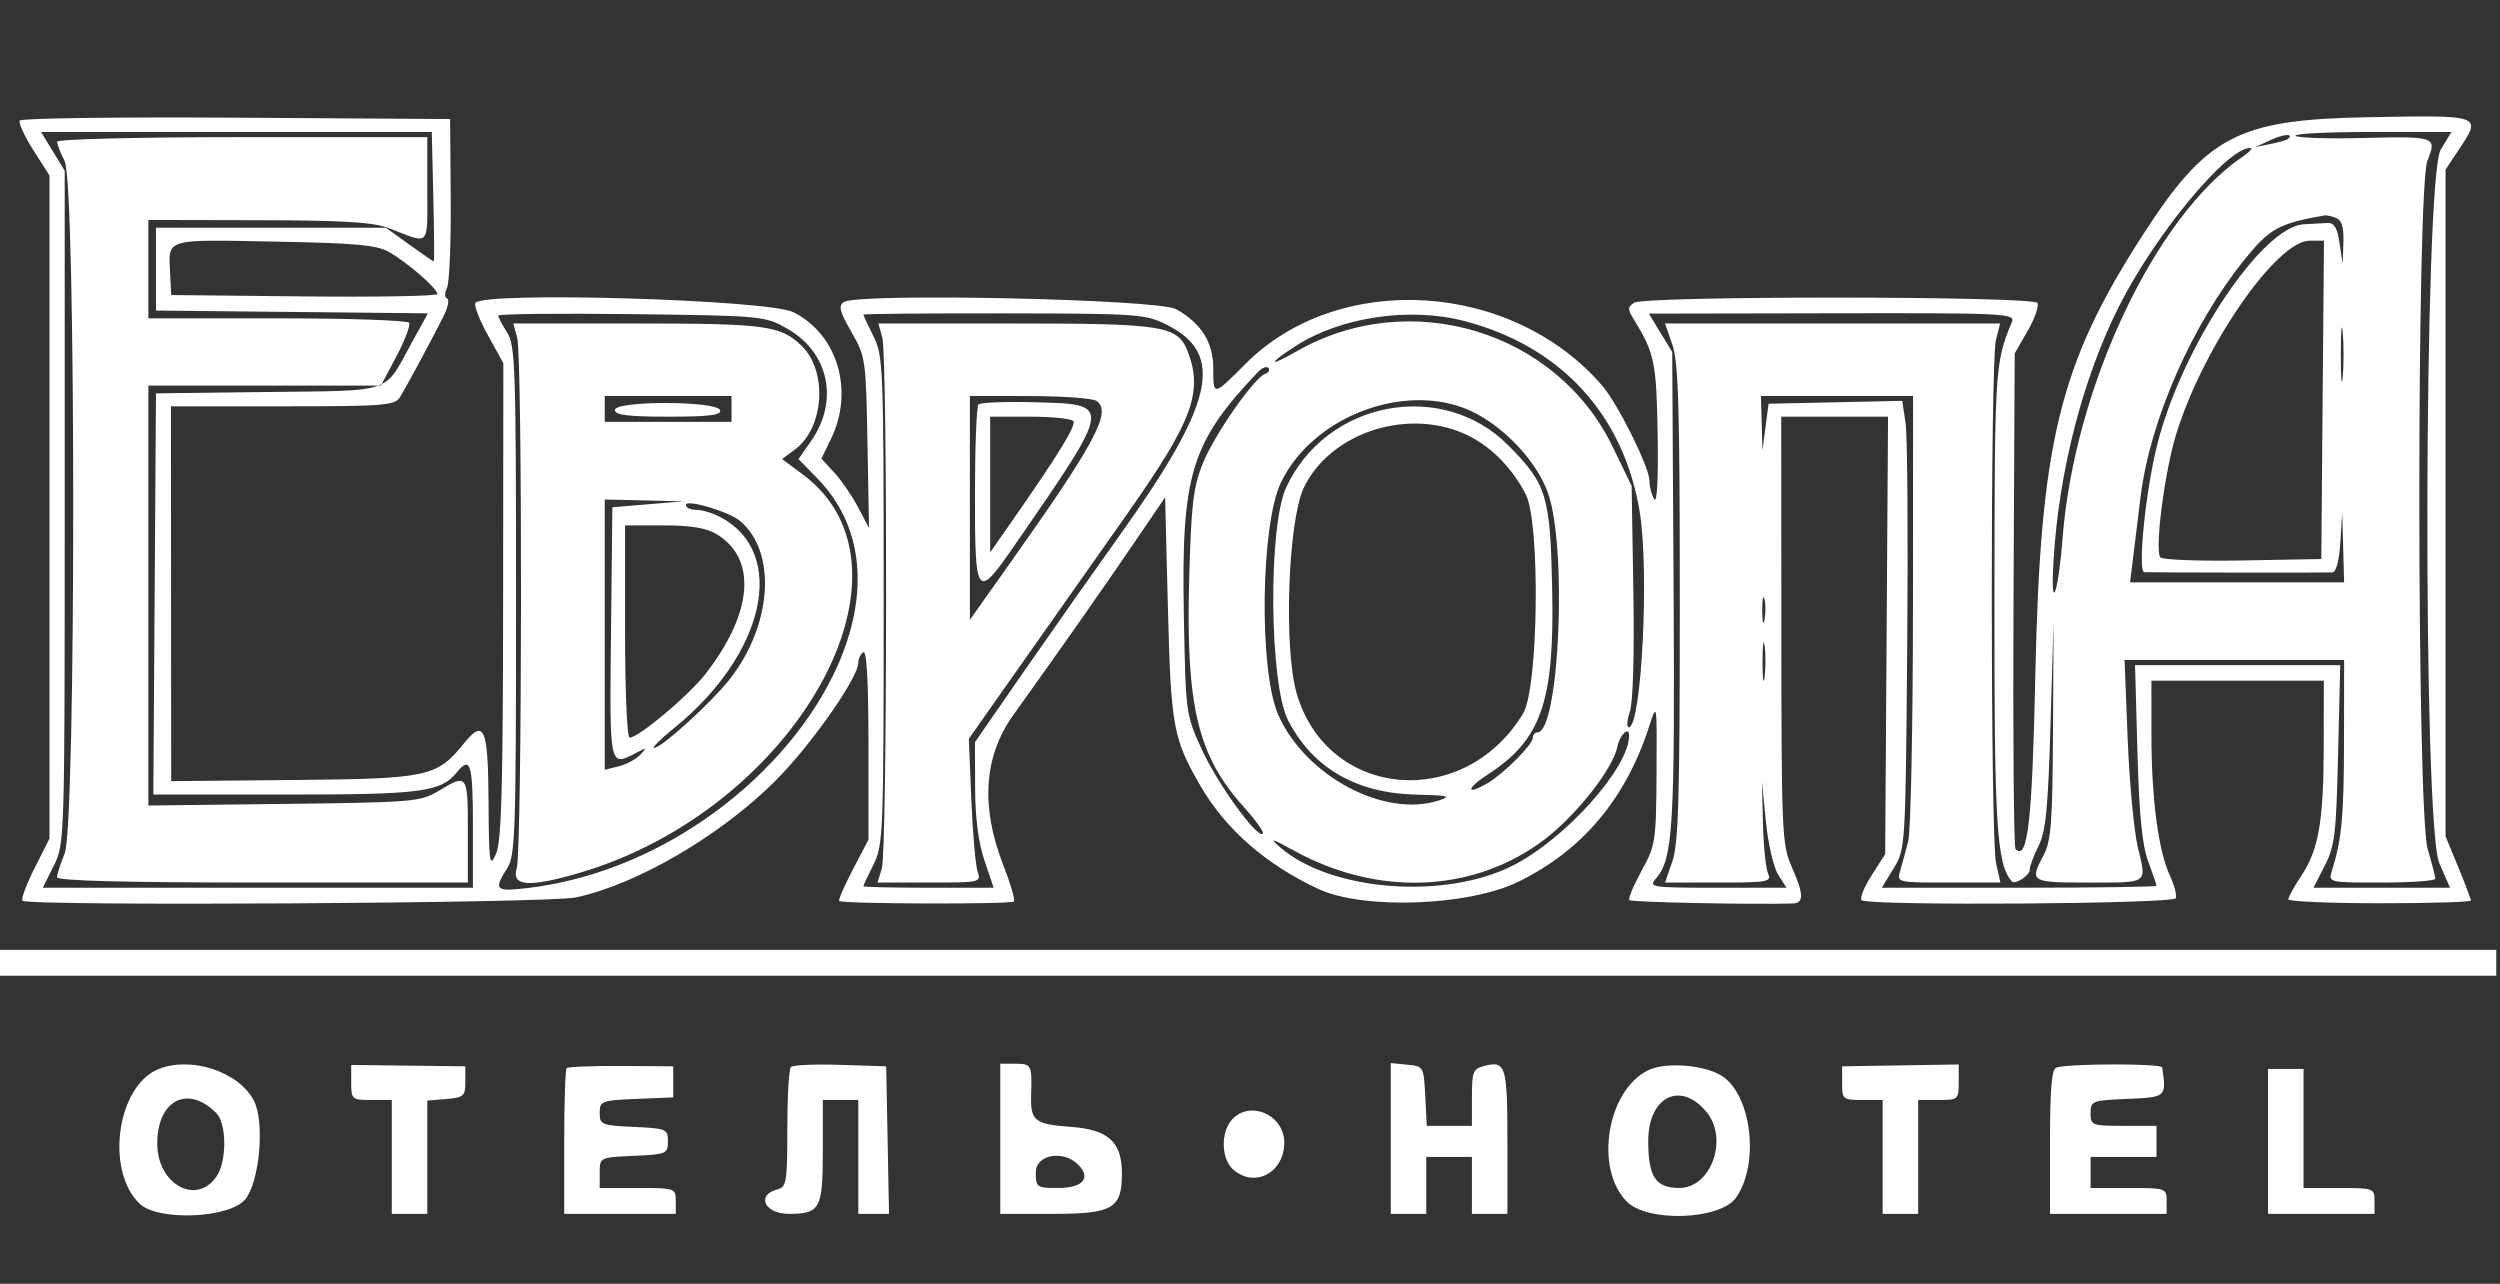 <?xml version="1.0" encoding="UTF-8"?> <svg xmlns="http://www.w3.org/2000/svg" width="148" height="76" viewBox="0 0 148 76" fill="none"><rect x="0" y="0" width="148" height="76" fill="#333333" stroke="none"/> <g clip-path="url(#clip0_101_6)"> <path fill-rule="evenodd" clip-rule="evenodd" d="M1.167 7.136C1.084 7.273 1.447 8.061 1.973 8.887L2.93 10.389V30.016V49.643L2.046 51.396C1.56 52.36 1.238 53.227 1.33 53.322C1.658 53.656 32.459 53.475 34.083 53.13C37.714 52.357 42.652 49.472 45.9 46.227C47.985 44.145 50.812 40.122 50.812 39.239C50.812 38.997 50.947 38.715 51.112 38.611C51.309 38.487 51.413 40.381 51.413 44.065V49.709L50.493 51.469C49.987 52.437 49.621 53.279 49.68 53.339C49.853 53.515 59.85 53.544 60.021 53.368C60.107 53.281 59.826 52.315 59.397 51.22C58.044 47.769 58.24 44.773 59.976 42.347C62.88 38.289 65.314 34.82 67.106 32.187L68.975 29.441L69.141 36.018C69.317 42.998 69.452 43.735 71.053 46.499C72.555 49.092 74.916 51.161 78.041 52.625C80.69 53.865 86.919 53.645 89.87 52.207C93.672 50.354 96.247 47.298 97.632 42.996C98.092 41.566 98.094 41.578 98.067 45.776C98.041 49.829 98.006 50.052 97.175 51.562C96.699 52.426 96.379 53.203 96.462 53.289C96.583 53.411 103.631 53.557 106.125 53.487C106.805 53.469 106.788 52.931 106.056 51.285C105.496 50.024 105.462 49.24 105.456 37.308L105.449 24.667H108.611H111.772L111.688 37.615L111.603 50.562L110.783 51.85C110.332 52.558 110.077 53.209 110.216 53.297C110.751 53.635 128.701 53.514 128.813 53.172C128.873 52.988 128.715 52.39 128.461 51.843C127.776 50.37 127.369 47.302 127.366 43.59L127.364 40.296H132.467H137.571L137.564 44.203C137.555 48.662 137.267 50.303 136.213 51.886C135.804 52.5 135.47 53.108 135.47 53.238C135.47 53.367 137.901 53.473 140.873 53.473C143.845 53.473 146.277 53.4 146.277 53.311C146.277 53.221 145.939 52.329 145.526 51.328L144.776 49.508V29.776V10.043L145.526 8.915C146.938 6.791 147.01 6.817 140.198 6.939C132.463 7.076 130.639 8.033 126.821 13.96C121.907 21.59 120.784 26.208 120.491 39.99C120.308 48.622 120.037 50.999 119.32 50.267C119.215 50.16 119.161 43.514 119.2 35.498L119.271 20.925L120.038 19.587C120.461 18.852 120.72 18.108 120.615 17.935C120.365 17.521 97.379 17.508 96.743 17.921C96.35 18.177 96.347 18.302 96.724 18.912C97.951 20.904 98.063 21.448 98.133 25.723C98.176 28.397 98.099 29.831 97.928 29.554C97.777 29.31 97.651 28.815 97.648 28.453C97.643 27.658 95.772 23.896 94.851 22.829C89.496 16.623 79.235 16.007 73.712 21.56C71.815 23.466 71.826 23.465 71.826 21.797C71.826 20.27 71.11 19.133 69.624 18.302C68.557 17.707 50.777 17.326 49.953 17.882C49.622 18.105 49.709 18.445 50.403 19.651C51.242 21.107 51.265 21.265 51.354 26.2L51.445 31.256L50.798 30.03C50.442 29.356 49.808 28.432 49.389 27.977L48.628 27.15L49.194 25.985C50.577 23.138 49.589 19.799 46.973 18.484C45.479 17.733 28.562 17.239 28.142 17.935C28.051 18.084 28.387 18.947 28.888 19.852L29.798 21.499L29.785 35.571C29.774 46.831 29.689 49.826 29.359 50.562C28.983 51.399 28.944 51.117 28.922 47.421C28.896 43.077 28.663 42.531 27.468 44.005C25.856 45.995 25.364 46.101 17.43 46.176L10.135 46.244L10.127 35.15L10.119 24.054H16.734C22.809 24.054 23.377 24.009 23.691 23.496C24.081 22.858 25.506 20.211 26.242 18.754C26.515 18.214 26.618 17.727 26.47 17.671C26.316 17.613 26.311 17.351 26.459 17.058C26.602 16.777 26.702 14.409 26.682 11.797L26.646 7.047L13.982 6.967C7.017 6.923 1.25 6.999 1.167 7.136ZM25.653 11.644C25.704 13.751 25.716 15.475 25.679 15.475C25.643 15.474 24.99 15.026 24.229 14.478L22.846 13.482H16.04H9.234V15.934V18.385L17.284 18.467L25.334 18.549L24.367 20.305C22.696 23.345 23.374 23.113 15.872 23.206L9.234 23.288L9.156 35.163L9.077 47.038H16.895C24.987 47.038 26.094 46.893 27.058 45.706C27.85 44.731 27.997 45.226 27.997 48.877V52.554H15.266H2.534L3.182 51.251C3.827 49.957 3.831 49.832 3.831 30.03V10.111L3.131 8.962L2.431 7.813H13.996H25.561L25.653 11.644ZM135.445 8.229C135.376 8.29 134.914 8.422 134.419 8.523L133.518 8.707L134.419 8.288C135.194 7.928 135.828 7.892 135.445 8.229ZM144.49 8.861C143.489 10.514 143.414 48.822 144.407 51.098L145.042 52.554H141H136.958L137.624 51.251C138.218 50.089 138.303 49.381 138.415 44.663L138.54 39.377H132.467H126.394L126.536 44.51C126.639 48.229 126.813 50.012 127.171 50.984C127.442 51.721 127.664 52.376 127.664 52.439C127.664 52.502 124.006 52.554 119.534 52.554H111.404L112.104 51.405C112.801 50.261 112.805 50.201 112.907 38.334C112.963 31.778 112.92 25.81 112.812 25.072L112.615 23.73L108.657 23.816L104.699 23.901L104.519 25.28L104.338 26.659L104.293 25.05L104.248 23.442H108.751H113.254L113.247 36.082C113.243 43.035 113.117 49.206 112.968 49.796C112.817 50.386 112.602 51.178 112.489 51.558C112.285 52.242 112.309 52.247 115.354 52.247H118.425L118.166 51.098C117.835 49.625 117.826 21.47 118.157 20.147L118.406 19.151H108.488H98.571L99.008 20.416C99.366 21.452 99.445 24.211 99.445 35.699C99.445 47.188 99.366 49.947 99.008 50.983L98.571 52.247H101.742C104.655 52.247 104.893 52.204 104.668 51.711C104.534 51.416 104.398 50.072 104.366 48.723L104.307 46.272L104.542 48.644C104.67 49.948 104.998 51.362 105.27 51.785L105.763 52.554H101.657C97.766 52.554 97.576 52.526 98.025 52.017C99.043 50.867 99.158 48.975 99.076 34.78L98.995 20.837L98.303 19.702L97.612 18.567L108.47 18.546C118.75 18.526 119.316 18.554 119.102 19.068C118.102 21.48 118.084 21.762 118.071 35.459C118.058 48.845 118.201 51.163 119.099 52.178C119.288 52.393 120.159 51.832 120.159 51.496C120.159 51.287 120.396 50.647 120.685 50.073C121.111 49.225 121.244 47.879 121.391 42.901L121.572 36.772L121.538 43.207C121.509 48.699 121.428 49.786 120.982 50.623C120.14 52.203 120.211 52.247 123.561 52.247C127.251 52.247 127.086 52.361 126.562 50.17C126.332 49.206 126.06 46.314 125.958 43.743L125.773 39.07H132.272H138.772L138.765 43.897C138.758 48.35 138.632 49.698 138.047 51.558C137.832 52.243 137.849 52.247 141.003 52.247C142.748 52.247 144.174 52.144 144.172 52.017C144.17 51.891 143.968 51.111 143.722 50.283C143.067 48.079 143.053 11.092 143.707 9.495C144.281 8.092 144.191 8.061 139.839 8.17C137.789 8.222 136.013 8.163 135.891 8.039C135.769 7.915 137.797 7.813 140.397 7.813H145.125L144.49 8.861ZM3.38 8.391C3.38 8.54 3.582 9.057 3.829 9.54C4.503 10.86 4.505 48.868 3.831 50.515C3.583 51.12 3.38 51.757 3.38 51.931C3.38 52.143 7.381 52.247 15.539 52.247H27.697V49.183C27.697 45.837 27.667 45.795 25.988 46.808C24.891 47.469 24.517 47.501 16.814 47.592L8.784 47.687V35.258V22.829H15.666H22.548L23.464 21.102C23.968 20.153 24.308 19.256 24.219 19.11C24.131 18.964 20.622 18.845 16.421 18.845H8.784V15.934V13.022L15.313 13.036C20.408 13.046 22.107 13.152 23.044 13.516C25.495 14.468 25.295 14.672 25.295 11.22V8.119H14.338C8.176 8.119 3.38 8.238 3.38 8.391ZM132.768 9.273C127.584 12.788 122.797 22.932 122.104 31.869C121.843 35.231 121.381 36.393 121.566 33.219C121.876 27.916 123.309 22.356 125.466 18.092C127.616 13.84 131.86 8.729 133.218 8.758C133.383 8.762 133.18 8.993 132.768 9.273ZM138.297 12.902C138.635 13.034 138.759 13.454 138.729 14.358L138.686 15.627L138.504 14.401C138.369 13.494 138.185 13.182 137.796 13.201C137.507 13.215 136.869 13.25 136.377 13.278C133.893 13.42 129.133 20.593 127.7 26.353C127.01 29.125 126.536 33.855 126.946 33.872C127.538 33.898 137.746 33.911 138.081 33.887C138.303 33.871 138.483 33.183 138.55 32.099L138.658 30.337L138.715 32.405L138.772 34.474H132.437H126.101L126.278 33.018C126.375 32.217 126.577 30.579 126.726 29.379C127.287 24.876 129.76 19.234 132.858 15.389C134.358 13.528 134.896 13.23 137.621 12.751C137.732 12.732 138.036 12.8 138.297 12.902ZM23.044 14.925C24.115 15.537 25.895 17.084 25.895 17.404C25.895 17.528 22.349 17.592 18.015 17.548L10.135 17.466L10.074 16.24C9.966 14.085 9.66 14.181 16.215 14.302C21.067 14.39 22.306 14.503 23.044 14.925ZM137.5 23.671L137.421 33.094L132.791 33.179C130.244 33.226 128.043 33.144 127.898 32.996C127.536 32.626 128.148 27.878 128.846 25.648C130.469 20.463 134.771 14.248 136.738 14.248H137.58L137.5 23.671ZM46.609 19.459C49.07 20.858 49.68 23.72 48.025 26.096L47.269 27.18L48.378 28.311C55.875 35.964 44.619 51.386 30.624 52.636C29.357 52.75 29.273 52.577 30.023 51.407C30.506 50.656 30.549 49.356 30.549 35.546C30.549 21.736 30.506 20.436 30.023 19.685C29.734 19.235 29.498 18.784 29.498 18.684C29.498 18.583 33.044 18.544 37.378 18.596C45.146 18.69 45.278 18.703 46.609 19.459ZM69.105 19.241C72.531 20.982 71.88 23.857 66.288 31.687C64.772 33.809 62.223 37.434 60.624 39.741L57.717 43.937L57.727 46.636C57.733 48.425 57.92 49.879 58.281 50.945L58.826 52.554H54.969C52.848 52.554 51.112 52.514 51.112 52.465C51.112 52.417 51.383 51.836 51.713 51.175C52.288 50.023 52.313 49.368 52.313 35.546C52.313 21.724 52.288 21.069 51.713 19.917C51.383 19.256 51.112 18.675 51.112 18.627C51.112 18.578 54.861 18.544 59.443 18.551C67.421 18.563 67.83 18.592 69.105 19.241ZM86.699 19.007C92.41 20.505 96.118 24.539 97.069 30.289C97.648 33.797 97.181 43.054 96.424 43.054C96.286 43.054 96.314 42.644 96.486 42.142C96.675 41.587 96.757 38.795 96.695 35L96.593 28.77L95.465 26.44C92.148 19.593 83.477 16.968 76.785 20.786C75.071 21.764 75.019 21.568 76.705 20.482C79.371 18.762 83.462 18.159 86.699 19.007ZM138.691 22.292C138.628 23.009 138.576 22.423 138.576 20.99C138.576 19.557 138.628 18.971 138.691 19.688C138.755 20.404 138.755 21.576 138.691 22.292ZM30.618 19.994C30.936 21.154 30.911 50.359 30.591 51.405C30.264 52.473 31.32 52.55 34.302 51.675C47.119 47.915 55.08 33.671 47.498 28.065L46.299 27.178L47.065 26.608C48.803 25.315 49.007 21.954 47.438 20.454C46.201 19.27 45.313 19.151 37.728 19.151H30.387L30.618 19.994ZM52.233 19.994C52.55 21.154 52.526 50.359 52.206 51.405L51.948 52.247H55.018C58.066 52.247 58.086 52.243 57.866 51.558C57.745 51.178 57.58 49.263 57.5 47.301L57.355 43.734L60.454 39.334C62.158 36.913 65.009 32.865 66.788 30.337C70.568 24.964 71.218 23.233 70.338 20.871C69.746 19.281 68.975 19.151 60.128 19.151H52.002L52.233 19.994ZM74.901 22.131C74.228 22.376 71.863 25.777 71.192 27.466C70.636 28.865 70.518 29.89 70.399 34.32C70.199 41.811 70.91 44.758 73.645 47.787C74.344 48.562 74.846 49.267 74.76 49.355C74.447 49.674 72.085 46.417 71.153 44.381C70.198 42.296 70.195 42.266 70.084 36.461C69.924 28.08 70.499 26.192 74.489 22.005C74.715 21.768 74.985 21.668 75.089 21.783C75.194 21.899 75.109 22.055 74.901 22.131ZM43.307 24.208V24.974H39.555H35.802V24.208V23.442H39.555H43.307V24.208ZM64.902 23.729C65.85 24.341 64.864 26.192 59.743 33.412L57.417 36.693V30.067V23.442L60.944 23.446C62.884 23.449 64.665 23.576 64.902 23.729ZM36.403 24.27C36.403 24.57 37.177 24.667 39.58 24.667C41.988 24.667 42.726 24.575 42.631 24.284C42.448 23.726 36.403 23.712 36.403 24.27ZM57.926 23.943C57.811 24.06 57.717 26.478 57.717 29.315C57.717 35.423 57.815 35.544 60.086 32.252C65.882 23.847 65.869 23.939 61.304 23.815C59.562 23.767 58.042 23.825 57.926 23.943ZM87.396 24.488C89.248 25.473 90.981 27.383 91.629 29.151C92.796 32.336 92.317 43.36 91.011 43.36C90.862 43.36 90.739 43.51 90.739 43.692C90.739 44.077 89.033 45.786 88.089 46.348C86.791 47.121 86.761 46.704 88.054 45.867C91.257 43.791 92.034 41.552 91.888 34.809C91.77 29.321 91.566 28.657 89.29 26.365C85.377 22.425 78.522 23.722 76.144 28.852C75.064 31.182 75.143 40.493 76.26 42.654C77.716 45.469 80.296 46.963 83.835 47.041C85.739 47.083 85.948 47.136 85.186 47.385C81.96 48.44 77.281 45.949 75.673 42.321C74.525 39.732 74.625 31.072 75.832 28.563C77.791 24.491 83.572 22.453 87.396 24.488ZM63.547 24.935C63.707 25.199 62.662 26.902 59.977 30.754L58.618 32.703V28.685V24.667H61.002C62.313 24.667 63.458 24.788 63.547 24.935ZM87.065 25.861C88.387 26.554 89.553 27.772 90.325 29.264C91.194 30.943 91.076 40.74 90.169 42.239C86.656 48.04 78.543 47.298 76.753 41.013C75.985 38.316 76.256 30.8 77.191 28.861C78.811 25.504 83.609 24.046 87.065 25.861ZM38.354 29.855L36.252 30.03L36.172 37.461C36.085 45.524 36.059 45.406 37.698 44.55C38.287 44.243 38.308 44.257 37.904 44.683C37.656 44.945 37.082 45.252 36.628 45.365L35.802 45.572V37.571V29.57L38.129 29.625L40.455 29.679L38.354 29.855ZM43.819 30.847C45.997 32.687 45.717 36.989 43.21 40.196C42.129 41.578 39.159 44.28 38.72 44.28C38.572 44.28 39.104 43.752 39.903 43.105C45.324 38.724 46.642 32.72 42.647 30.612C42.201 30.376 41.559 30.183 41.221 30.183C40.882 30.183 40.605 30.052 40.605 29.892C40.605 29.528 43.155 30.286 43.819 30.847ZM42.413 31.615C44.834 33.075 44.579 36.28 41.753 39.913C40.758 41.191 37.804 43.667 37.273 43.667C37.122 43.667 37.003 40.901 37.003 37.385V31.103H39.283C40.875 31.103 41.82 31.257 42.413 31.615ZM104.461 36.692C104.389 37.073 104.327 36.833 104.324 36.159C104.321 35.485 104.38 35.173 104.455 35.466C104.53 35.759 104.532 36.31 104.461 36.692ZM104.466 40.061C104.399 40.611 104.343 40.235 104.341 39.223C104.34 38.212 104.394 37.761 104.463 38.222C104.532 38.683 104.533 39.51 104.466 40.061ZM96.443 43.547C96.443 45.446 92.697 49.643 89.587 51.228C85.549 53.286 78.797 52.767 75.79 50.166C75.115 49.583 75.257 49.617 76.63 50.371C81.602 53.101 87.261 52.85 91.41 49.717C93.309 48.283 95.489 45.514 95.75 44.203C95.892 43.492 96.443 42.97 96.443 43.547ZM-0.222 56.997V57.763H73.778H147.778V56.997V56.231H73.778H-0.222V56.997ZM9.384 63.289C6.924 64.276 6.218 69.312 8.268 71.262C9.355 72.296 13.546 72.131 14.503 71.017C15.371 70.007 15.69 66.415 15.025 65.147C14.128 63.441 11.317 62.514 9.384 63.289ZM20.792 64.082C20.792 65.087 20.829 65.118 21.993 65.118H23.194V68.489V71.86H24.244H25.295V68.507V65.155L26.421 65.06C27.451 64.973 27.547 64.887 27.547 64.046V63.126L24.169 63.086L20.792 63.046V64.082ZM33.545 63.234C33.466 63.315 33.401 65.289 33.401 67.621V71.86H36.703H40.005V71.094C40.005 70.345 39.955 70.328 37.754 70.328H35.502V69.422C35.502 68.518 35.505 68.517 37.521 68.426C39.451 68.34 39.54 68.302 39.54 67.57C39.54 66.837 39.451 66.799 37.521 66.713C35.612 66.627 35.502 66.582 35.502 65.883C35.502 65.179 35.603 65.141 37.678 65.055L39.855 64.965V64.046V63.126L36.773 63.106C35.078 63.095 33.625 63.152 33.545 63.234ZM46.82 63.167C46.704 63.285 46.609 64.928 46.609 66.819C46.609 69.999 46.564 70.268 46.009 70.416C44.744 70.754 45.273 71.86 46.7 71.86C48.554 71.86 48.711 71.569 48.711 68.121V65.118H49.762H50.812V68.489V71.86H51.721H52.63L52.547 67.493L52.463 63.126L49.747 63.039C48.253 62.991 46.936 63.048 46.82 63.167ZM59.218 67.416V71.86H62.353C65.905 71.86 66.43 71.544 66.416 69.416C66.405 67.59 65.598 66.87 63.379 66.709C61.245 66.555 60.993 66.35 61.043 64.812C61.1 63.051 61.06 62.973 60.119 62.973H59.218V67.416ZM82.334 67.397V71.86H83.384H84.435V70.174V68.489H85.786H87.137V70.174V71.86H88.188H89.238V67.588C89.238 63.085 89.144 62.777 87.87 63.103C87.204 63.274 87.137 63.445 87.137 64.971V66.65H85.801H84.465L84.375 64.888C84.286 63.146 84.274 63.125 83.309 63.03L82.334 62.934V67.397ZM97.587 63.353C95.14 64.523 94.372 69.161 96.299 71.128C97.529 72.383 101.851 72.225 102.781 70.892C104.128 68.961 103.737 65.058 102.069 63.786C101.117 63.062 98.688 62.826 97.587 63.353ZM109.053 64.122C109.052 65.08 109.098 65.118 110.252 65.118H111.453V68.489V71.86H112.504H113.555V68.489V65.118H114.756C115.923 65.118 115.956 65.089 115.956 64.067V63.016L112.505 63.071L109.054 63.126L109.053 64.122ZM121.735 63.201C121.459 63.296 121.36 64.457 121.36 67.595V71.86H124.812H128.265V71.094C128.265 70.345 128.215 70.328 126.013 70.328H123.762V69.408V68.489H125.713H127.664V67.57V66.65H125.713C123.841 66.65 123.762 66.62 123.762 65.898C123.762 65.176 123.851 65.141 125.938 65.055C128.245 64.959 128.26 64.946 128 63.191C127.964 62.949 122.439 62.957 121.735 63.201ZM134.269 67.57V71.86H137.421H140.573V71.094C140.573 70.349 140.513 70.328 138.472 70.328H136.37V66.803V63.279H135.319H134.269V67.57ZM12.813 65.904C13.428 66.531 13.431 68.755 12.819 69.646C11.637 71.37 9.345 70.136 9.31 67.758C9.271 65.147 11.116 64.171 12.813 65.904ZM101.033 65.84C102.337 67.433 101.296 70.328 99.419 70.328C98.012 70.328 97.575 69.669 97.575 67.552C97.575 64.912 99.496 63.962 101.033 65.84ZM72.924 66.291C72.264 67.035 72.292 68.576 72.976 69.207C74.234 70.369 76.029 69.447 76.029 67.639C76.029 65.991 73.979 65.101 72.924 66.291ZM63.837 68.957C64.61 69.747 64.102 70.328 62.638 70.328C61.373 70.328 61.319 70.29 61.319 69.408C61.319 68.346 62.952 68.054 63.837 68.957Z" fill="white"></path> </g> <defs> <clipPath id="clip0_101_6"> <rect width="148" height="76" fill="white"></rect> </clipPath> </defs> </svg> 